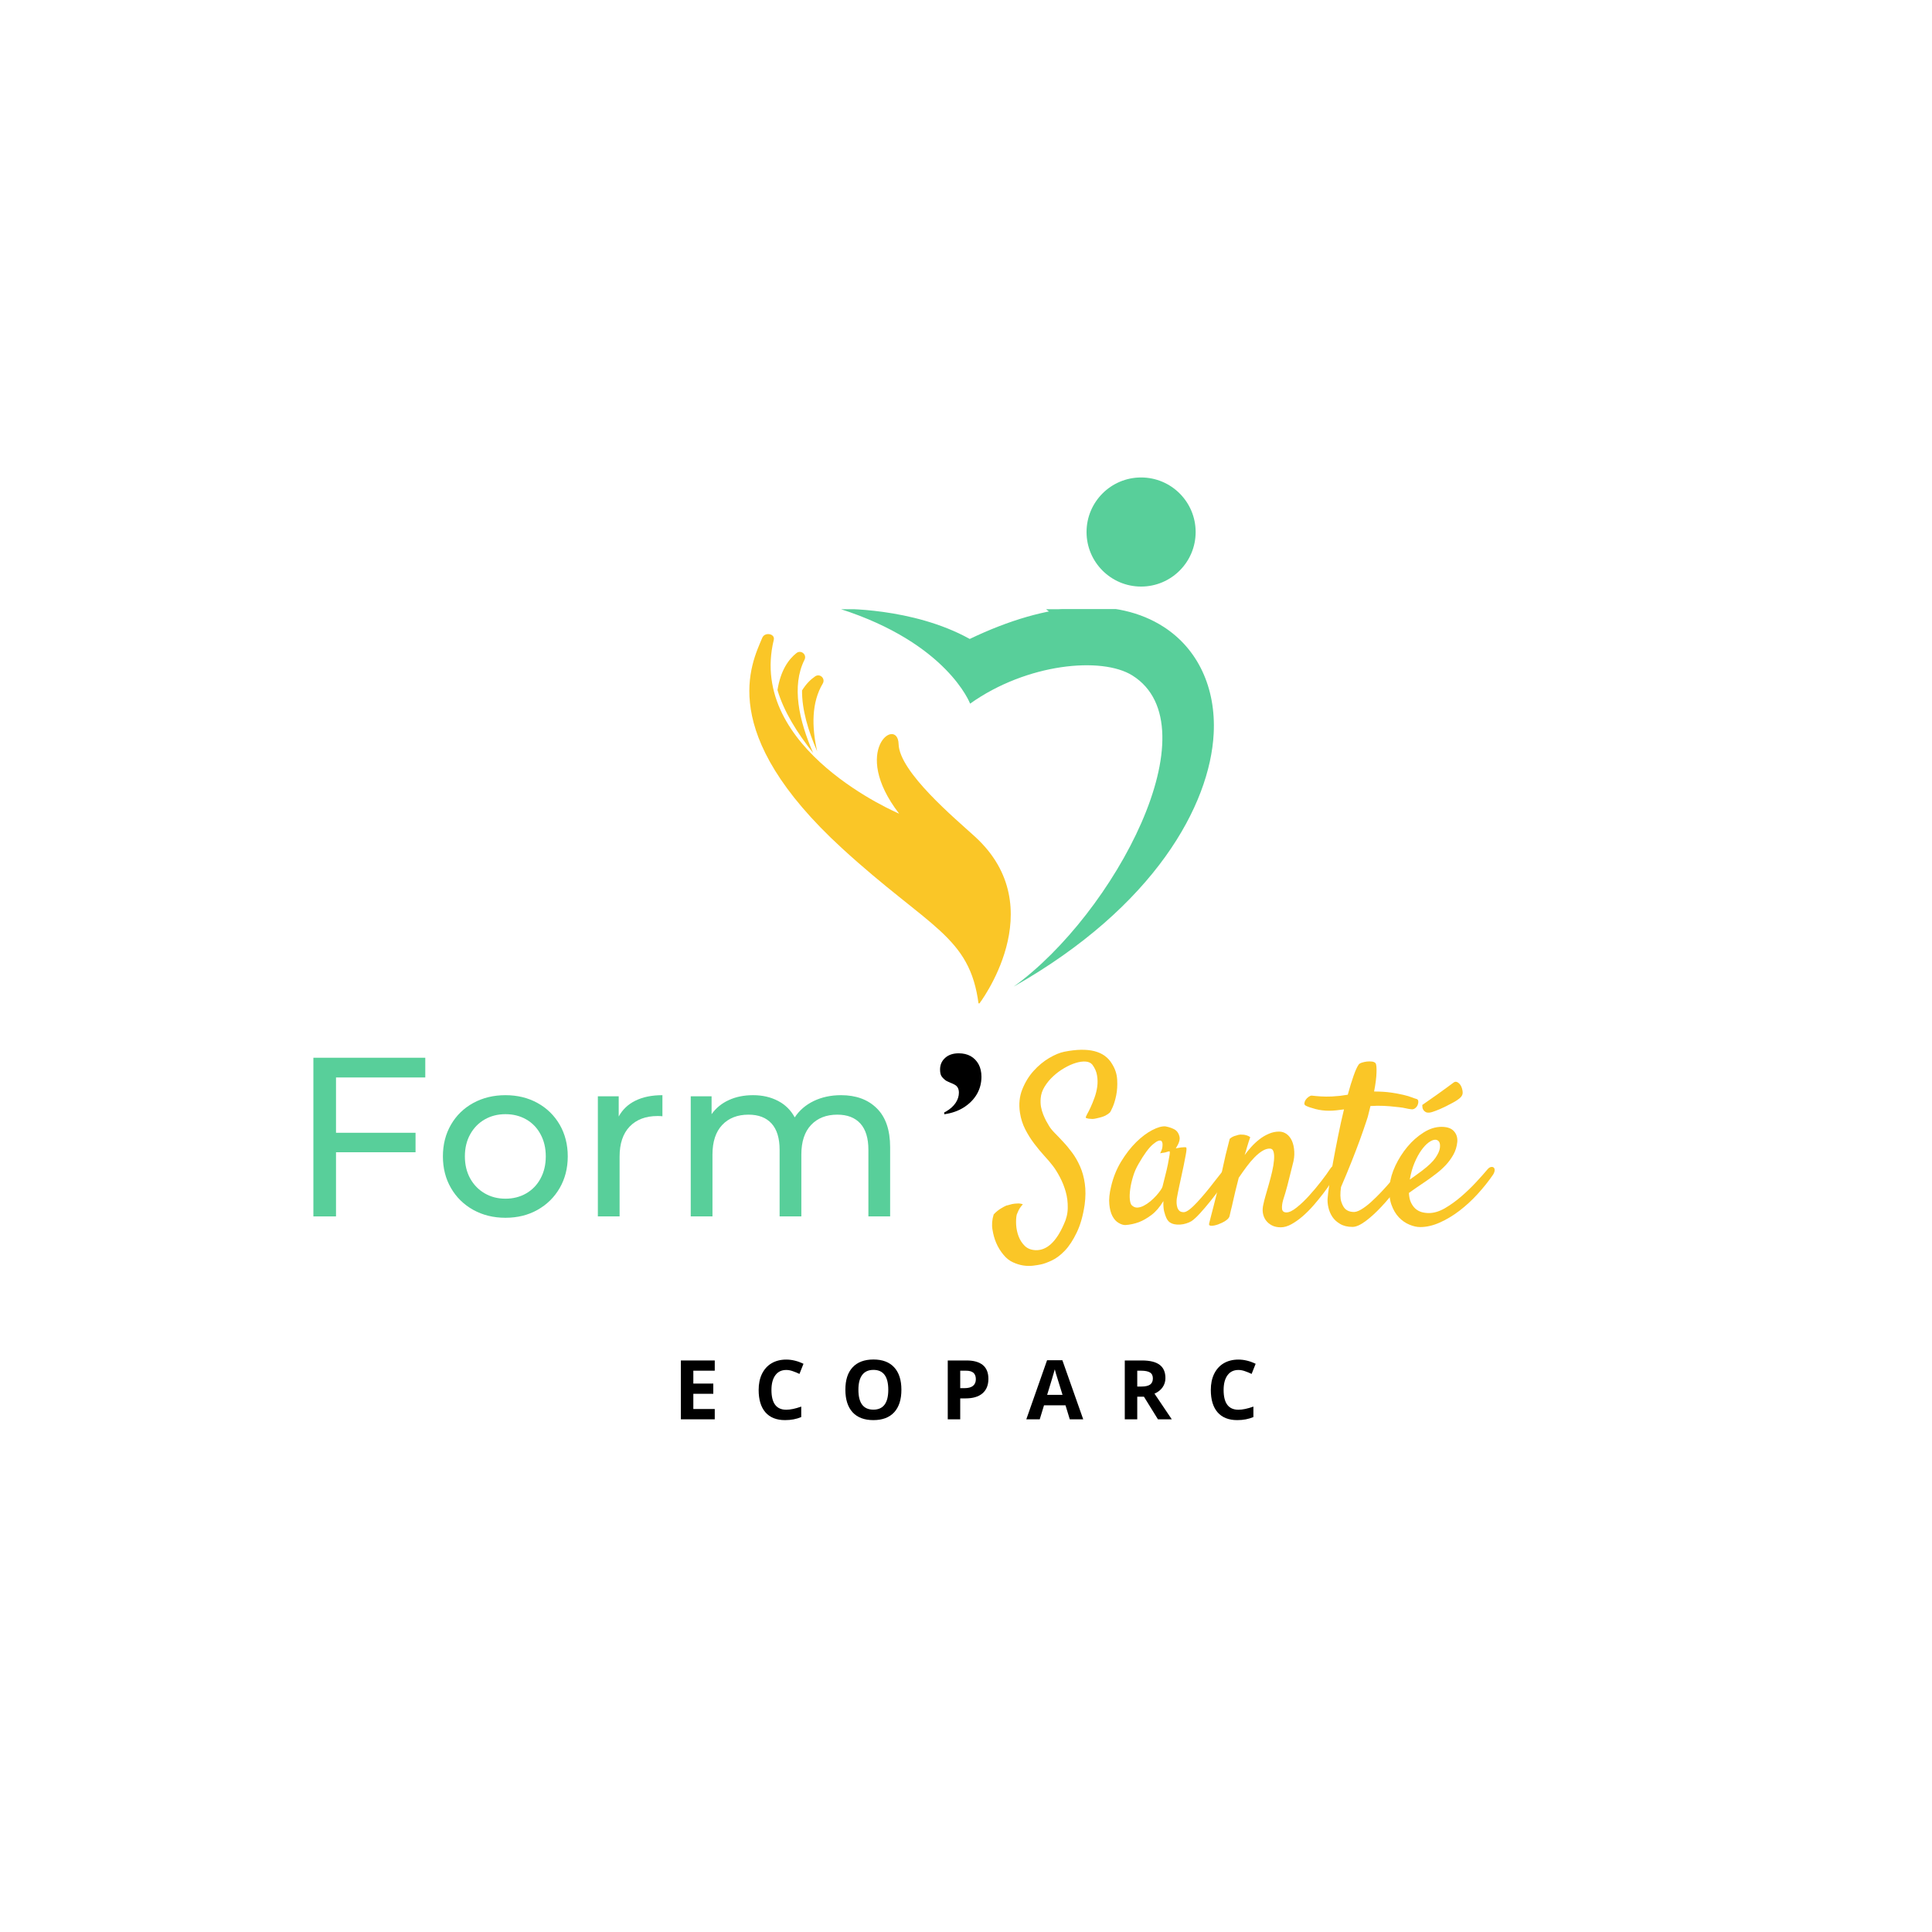 <svg xmlns="http://www.w3.org/2000/svg" xmlns:xlink="http://www.w3.org/1999/xlink" width="500" zoomAndPan="magnify" viewBox="0 0 375 375" height="500" preserveAspectRatio="xMidYMid meet"><defs><g></g><clipPath id="ecfa9ef357"><path d="M 145 123 L 197 123 L 197 194.754 L 145 194.754 Z M 145 123 " clip-rule="nonzero"></path></clipPath><clipPath id="bbf0ad13dd"><path d="M 163 118.254 L 235.711 118.254 L 235.711 192 L 163 192 Z M 163 118.254 " clip-rule="nonzero"></path></clipPath><clipPath id="71cf6db547"><path d="M 199 118.254 L 221 118.254 L 221 121 L 199 121 Z M 199 118.254 " clip-rule="nonzero"></path></clipPath><clipPath id="0d46657a99"><path d="M 210.898 92.676 L 232.074 92.676 L 232.074 113.852 L 210.898 113.852 Z M 210.898 92.676 " clip-rule="nonzero"></path></clipPath><clipPath id="b6c7338cb6"><path d="M 221.484 92.676 C 215.641 92.676 210.898 97.418 210.898 103.266 C 210.898 109.109 215.641 113.852 221.484 113.852 C 227.332 113.852 232.074 109.109 232.074 103.266 C 232.074 97.418 227.332 92.676 221.484 92.676 Z M 221.484 92.676 " clip-rule="nonzero"></path></clipPath></defs><path fill="#fac627" d="M 150.91 133.93 C 151.52 130.109 153.07 127.965 154.586 126.766 C 155.469 126.062 156.664 127.047 156.156 128.055 C 153.594 133.141 155.07 139.848 157.832 146.152 C 154.746 142.285 152.117 138.074 150.91 133.93 " fill-opacity="1" fill-rule="nonzero"></path><g clip-path="url(#ecfa9ef357)"><path fill="#fac627" d="M 189.246 162.395 C 185.414 158.895 174.57 149.863 174.418 144.422 C 174.262 138.977 164.934 145.488 174.52 157.93 C 174.52 157.93 145.008 145.504 150.188 124.203 C 150.484 122.98 148.449 122.621 147.961 123.781 C 145.852 128.797 138.953 142.227 163.477 164.688 C 180.371 180.16 188.262 181.586 189.957 194.977 C 189.957 194.977 204.441 176.281 189.246 162.395 " fill-opacity="1" fill-rule="nonzero"></path></g><path fill="#fac627" d="M 155.676 134.02 C 155.645 137.73 156.855 141.84 158.613 145.832 C 157.523 141.004 157.527 136.316 159.695 132.68 C 160.27 131.711 159.148 130.645 158.219 131.281 C 157.352 131.875 156.457 132.746 155.676 134.02 " fill-opacity="1" fill-rule="nonzero"></path><g clip-path="url(#bbf0ad13dd)"><path fill="#58cf9a" d="M 225.855 121.668 C 216.797 115.836 203.508 116.688 188.227 124.02 C 177.105 117.836 163.062 118.188 163.062 118.188 C 183.918 124.871 188.297 136.578 188.297 136.578 C 199.34 128.719 213.879 127.41 219.781 131.102 C 235.617 141.008 216.297 177.391 196.758 191.5 C 224.176 175.926 234.855 156.219 235.574 142.41 C 236.039 133.5 232.496 125.941 225.855 121.668 " fill-opacity="1" fill-rule="nonzero"></path></g><g clip-path="url(#71cf6db547)"><path fill="#58cf9a" d="M 220.449 110.219 C 220.449 116.051 215.723 120.773 209.895 120.773 C 204.066 120.773 199.34 116.051 199.34 110.219 C 199.34 104.391 204.066 99.668 209.895 99.668 C 215.723 99.668 220.449 104.391 220.449 110.219 " fill-opacity="1" fill-rule="nonzero"></path></g><g clip-path="url(#0d46657a99)"><g clip-path="url(#b6c7338cb6)"><path fill="#58cf9a" d="M 210.898 92.676 L 232.074 92.676 L 232.074 113.852 L 210.898 113.852 Z M 210.898 92.676 " fill-opacity="1" fill-rule="nonzero"></path></g></g><g fill="#000000" fill-opacity="1"><g transform="translate(130.717, 275.488)"><g><path d="M 8.016 0 L 1.438 0 L 1.438 -11.422 L 8.016 -11.422 L 8.016 -9.438 L 3.859 -9.438 L 3.859 -6.938 L 7.734 -6.938 L 7.734 -4.953 L 3.859 -4.953 L 3.859 -2 L 8.016 -2 Z M 8.016 0 "></path></g></g></g><g fill="#000000" fill-opacity="1"><g transform="translate(146.316, 275.488)"><g><path d="M 6.297 -9.578 C 5.379 -9.578 4.672 -9.234 4.172 -8.547 C 3.672 -7.859 3.422 -6.906 3.422 -5.688 C 3.422 -3.133 4.379 -1.859 6.297 -1.859 C 7.098 -1.859 8.066 -2.062 9.203 -2.469 L 9.203 -0.438 C 8.266 -0.039 7.219 0.156 6.062 0.156 C 4.406 0.156 3.133 -0.348 2.25 -1.359 C 1.375 -2.367 0.938 -3.816 0.938 -5.703 C 0.938 -6.891 1.148 -7.926 1.578 -8.812 C 2.016 -9.707 2.633 -10.395 3.438 -10.875 C 4.25 -11.352 5.203 -11.594 6.297 -11.594 C 7.398 -11.594 8.516 -11.32 9.641 -10.781 L 8.859 -8.812 C 8.43 -9.02 8 -9.195 7.562 -9.344 C 7.133 -9.5 6.711 -9.578 6.297 -9.578 Z M 6.297 -9.578 "></path></g></g></g><g fill="#000000" fill-opacity="1"><g transform="translate(163.149, 275.488)"><g><path d="M 11.812 -5.734 C 11.812 -3.836 11.344 -2.379 10.406 -1.359 C 9.469 -0.348 8.125 0.156 6.375 0.156 C 4.625 0.156 3.281 -0.348 2.344 -1.359 C 1.406 -2.379 0.938 -3.844 0.938 -5.75 C 0.938 -7.645 1.406 -9.094 2.344 -10.094 C 3.281 -11.102 4.629 -11.609 6.391 -11.609 C 8.141 -11.609 9.477 -11.102 10.406 -10.094 C 11.344 -9.082 11.812 -7.629 11.812 -5.734 Z M 3.469 -5.734 C 3.469 -4.453 3.707 -3.488 4.188 -2.844 C 4.676 -2.195 5.406 -1.875 6.375 -1.875 C 8.301 -1.875 9.266 -3.16 9.266 -5.734 C 9.266 -8.305 8.305 -9.594 6.391 -9.594 C 5.422 -9.594 4.691 -9.266 4.203 -8.609 C 3.711 -7.961 3.469 -7.004 3.469 -5.734 Z M 3.469 -5.734 "></path></g></g></g><g fill="#000000" fill-opacity="1"><g transform="translate(182.52, 275.488)"><g><path d="M 3.859 -6.047 L 4.656 -6.047 C 5.406 -6.047 5.961 -6.191 6.328 -6.484 C 6.703 -6.785 6.891 -7.219 6.891 -7.781 C 6.891 -8.344 6.734 -8.758 6.422 -9.031 C 6.109 -9.301 5.625 -9.438 4.969 -9.438 L 3.859 -9.438 Z M 9.328 -7.859 C 9.328 -6.629 8.941 -5.688 8.172 -5.031 C 7.41 -4.383 6.32 -4.062 4.906 -4.062 L 3.859 -4.062 L 3.859 0 L 1.438 0 L 1.438 -11.422 L 5.094 -11.422 C 6.477 -11.422 7.531 -11.125 8.25 -10.531 C 8.969 -9.938 9.328 -9.047 9.328 -7.859 Z M 9.328 -7.859 "></path></g></g></g><g fill="#000000" fill-opacity="1"><g transform="translate(199.205, 275.488)"><g><path d="M 8.438 0 L 7.609 -2.719 L 3.438 -2.719 L 2.609 0 L 0 0 L 4.031 -11.469 L 7 -11.469 L 11.047 0 Z M 7.031 -4.75 C 6.258 -7.219 5.828 -8.613 5.734 -8.938 C 5.641 -9.258 5.57 -9.516 5.531 -9.703 C 5.352 -9.035 4.859 -7.383 4.047 -4.75 Z M 7.031 -4.75 "></path></g></g></g><g fill="#000000" fill-opacity="1"><g transform="translate(216.881, 275.488)"><g><path d="M 3.859 -6.359 L 4.641 -6.359 C 5.41 -6.359 5.977 -6.484 6.344 -6.734 C 6.707 -6.992 6.891 -7.395 6.891 -7.938 C 6.891 -8.477 6.703 -8.863 6.328 -9.094 C 5.953 -9.32 5.375 -9.438 4.594 -9.438 L 3.859 -9.438 Z M 3.859 -4.391 L 3.859 0 L 1.438 0 L 1.438 -11.422 L 4.766 -11.422 C 6.316 -11.422 7.461 -11.141 8.203 -10.578 C 8.953 -10.016 9.328 -9.156 9.328 -8 C 9.328 -7.332 9.141 -6.734 8.766 -6.203 C 8.398 -5.68 7.879 -5.273 7.203 -4.984 C 8.922 -2.41 10.039 -0.75 10.562 0 L 7.875 0 L 5.156 -4.391 Z M 3.859 -4.391 "></path></g></g></g><g fill="#000000" fill-opacity="1"><g transform="translate(234.081, 275.488)"><g><path d="M 6.297 -9.578 C 5.379 -9.578 4.672 -9.234 4.172 -8.547 C 3.672 -7.859 3.422 -6.906 3.422 -5.688 C 3.422 -3.133 4.379 -1.859 6.297 -1.859 C 7.098 -1.859 8.066 -2.062 9.203 -2.469 L 9.203 -0.438 C 8.266 -0.039 7.219 0.156 6.062 0.156 C 4.406 0.156 3.133 -0.348 2.25 -1.359 C 1.375 -2.367 0.938 -3.816 0.938 -5.703 C 0.938 -6.891 1.148 -7.926 1.578 -8.812 C 2.016 -9.707 2.633 -10.395 3.438 -10.875 C 4.25 -11.352 5.203 -11.594 6.297 -11.594 C 7.398 -11.594 8.516 -11.32 9.641 -10.781 L 8.859 -8.812 C 8.43 -9.02 8 -9.195 7.562 -9.344 C 7.133 -9.5 6.711 -9.578 6.297 -9.578 Z M 6.297 -9.578 "></path></g></g></g><g fill="#58cf9a" fill-opacity="1"><g transform="translate(56.203, 236.104)"><g><path d="M 9.016 -26.969 L 9.016 -16.234 L 24.453 -16.234 L 24.453 -12.453 L 9.016 -12.453 L 9.016 0 L 4.625 0 L 4.625 -30.797 L 26.344 -30.797 L 26.344 -26.969 Z M 9.016 -26.969 "></path></g></g></g><g fill="#58cf9a" fill-opacity="1"><g transform="translate(84.124, 236.104)"><g><path d="M 13.984 0.266 C 11.672 0.266 9.586 -0.242 7.734 -1.266 C 5.891 -2.297 4.445 -3.711 3.406 -5.516 C 2.363 -7.316 1.844 -9.363 1.844 -11.656 C 1.844 -13.945 2.363 -15.992 3.406 -17.797 C 4.445 -19.598 5.891 -21.004 7.734 -22.016 C 9.586 -23.023 11.672 -23.531 13.984 -23.531 C 16.305 -23.531 18.379 -23.023 20.203 -22.016 C 22.035 -21.004 23.473 -19.598 24.516 -17.797 C 25.555 -15.992 26.078 -13.945 26.078 -11.656 C 26.078 -9.363 25.555 -7.316 24.516 -5.516 C 23.473 -3.711 22.035 -2.297 20.203 -1.266 C 18.379 -0.242 16.305 0.266 13.984 0.266 Z M 13.984 -3.438 C 15.484 -3.438 16.828 -3.781 18.016 -4.469 C 19.203 -5.156 20.129 -6.117 20.797 -7.359 C 21.473 -8.609 21.812 -10.039 21.812 -11.656 C 21.812 -13.27 21.473 -14.695 20.797 -15.938 C 20.129 -17.188 19.203 -18.148 18.016 -18.828 C 16.828 -19.504 15.484 -19.844 13.984 -19.844 C 12.492 -19.844 11.156 -19.504 9.969 -18.828 C 8.781 -18.148 7.836 -17.188 7.141 -15.938 C 6.453 -14.695 6.109 -13.27 6.109 -11.656 C 6.109 -10.039 6.453 -8.609 7.141 -7.359 C 7.836 -6.117 8.781 -5.156 9.969 -4.469 C 11.156 -3.781 12.492 -3.438 13.984 -3.438 Z M 13.984 -3.438 "></path></g></g></g><g fill="#58cf9a" fill-opacity="1"><g transform="translate(112.044, 236.104)"><g><path d="M 8.047 -19.391 C 8.785 -20.742 9.867 -21.77 11.297 -22.469 C 12.734 -23.176 14.477 -23.531 16.531 -23.531 L 16.531 -19.438 C 16.301 -19.469 15.984 -19.484 15.578 -19.484 C 13.285 -19.484 11.484 -18.801 10.172 -17.438 C 8.867 -16.07 8.219 -14.129 8.219 -11.609 L 8.219 0 L 4 0 L 4 -23.312 L 8.047 -23.312 Z M 8.047 -19.391 "></path></g></g></g><g fill="#58cf9a" fill-opacity="1"><g transform="translate(130.071, 236.104)"><g><path d="M 33.172 -23.531 C 36.098 -23.531 38.414 -22.676 40.125 -20.969 C 41.844 -19.27 42.703 -16.754 42.703 -13.422 L 42.703 0 L 38.484 0 L 38.484 -12.938 C 38.484 -15.188 37.961 -16.883 36.922 -18.031 C 35.879 -19.176 34.391 -19.75 32.453 -19.75 C 30.316 -19.75 28.617 -19.082 27.359 -17.75 C 26.098 -16.414 25.469 -14.5 25.469 -12 L 25.469 0 L 21.25 0 L 21.25 -12.938 C 21.25 -15.188 20.727 -16.883 19.688 -18.031 C 18.645 -19.176 17.156 -19.75 15.219 -19.75 C 13.07 -19.75 11.367 -19.082 10.109 -17.75 C 8.848 -16.414 8.219 -14.5 8.219 -12 L 8.219 0 L 4 0 L 4 -23.312 L 8.047 -23.312 L 8.047 -19.844 C 8.898 -21.039 10.016 -21.953 11.391 -22.578 C 12.766 -23.211 14.332 -23.531 16.094 -23.531 C 17.914 -23.531 19.531 -23.16 20.938 -22.422 C 22.344 -21.691 23.426 -20.625 24.188 -19.219 C 25.07 -20.57 26.297 -21.629 27.859 -22.391 C 29.43 -23.148 31.203 -23.531 33.172 -23.531 Z M 33.172 -23.531 "></path></g></g></g><g fill="#fac627" fill-opacity="1"><g transform="translate(194.625, 237.126)"><g><path d="M 16.125 -20.156 C 16.094 -20.25 16.176 -20.477 16.375 -20.844 C 16.582 -21.207 16.812 -21.66 17.062 -22.203 C 17.312 -22.742 17.562 -23.359 17.812 -24.047 C 18.062 -24.734 18.238 -25.441 18.344 -26.172 C 18.445 -26.91 18.438 -27.645 18.312 -28.375 C 18.195 -29.113 17.891 -29.816 17.391 -30.484 C 17.098 -30.836 16.664 -31.035 16.094 -31.078 C 15.531 -31.117 14.891 -31.031 14.172 -30.812 C 13.453 -30.594 12.703 -30.254 11.922 -29.797 C 11.148 -29.348 10.441 -28.82 9.797 -28.219 C 9.148 -27.625 8.598 -26.957 8.141 -26.219 C 7.691 -25.488 7.438 -24.742 7.375 -23.984 C 7.32 -23.367 7.344 -22.797 7.438 -22.266 C 7.539 -21.742 7.68 -21.258 7.859 -20.812 C 8.035 -20.375 8.223 -19.961 8.422 -19.578 C 8.629 -19.203 8.82 -18.867 9 -18.578 C 9.238 -18.172 9.602 -17.719 10.094 -17.219 C 10.594 -16.719 11.133 -16.148 11.719 -15.516 C 12.312 -14.891 12.898 -14.18 13.484 -13.391 C 14.066 -12.609 14.578 -11.719 15.016 -10.719 C 15.461 -9.719 15.77 -8.602 15.938 -7.375 C 16.113 -6.145 16.102 -4.785 15.906 -3.297 C 15.582 -1.129 15.066 0.676 14.359 2.125 C 13.66 3.582 12.895 4.75 12.062 5.625 C 11.227 6.5 10.383 7.133 9.531 7.531 C 8.688 7.926 7.984 8.18 7.422 8.297 C 6.984 8.391 6.461 8.473 5.859 8.547 C 5.266 8.617 4.633 8.602 3.969 8.5 C 3.312 8.395 2.645 8.188 1.969 7.875 C 1.301 7.57 0.703 7.098 0.172 6.453 C -0.441 5.723 -0.926 4.93 -1.281 4.078 C -1.594 3.348 -1.828 2.504 -1.984 1.547 C -2.148 0.598 -2.07 -0.383 -1.75 -1.406 C -1.52 -1.664 -1.27 -1.898 -1 -2.109 C -0.738 -2.316 -0.477 -2.492 -0.219 -2.641 C 0.07 -2.816 0.379 -2.977 0.703 -3.125 C 1.086 -3.238 1.469 -3.336 1.844 -3.422 C 2.164 -3.484 2.508 -3.52 2.875 -3.531 C 3.238 -3.551 3.582 -3.5 3.906 -3.375 C 3.469 -2.883 3.16 -2.422 2.984 -1.984 C 2.867 -1.742 2.781 -1.535 2.719 -1.359 C 2.602 -0.805 2.566 -0.145 2.609 0.625 C 2.66 1.406 2.82 2.156 3.094 2.875 C 3.375 3.594 3.773 4.207 4.297 4.719 C 4.828 5.227 5.531 5.5 6.406 5.531 C 8.551 5.594 10.367 3.926 11.859 0.531 C 12.359 -0.52 12.613 -1.586 12.625 -2.672 C 12.645 -3.766 12.516 -4.805 12.234 -5.797 C 11.953 -6.797 11.582 -7.727 11.125 -8.594 C 10.676 -9.457 10.219 -10.195 9.75 -10.812 C 9.281 -11.426 8.719 -12.086 8.062 -12.797 C 7.406 -13.516 6.754 -14.301 6.109 -15.156 C 5.461 -16.008 4.883 -16.93 4.375 -17.922 C 3.863 -18.922 3.52 -20.004 3.344 -21.172 C 3.102 -22.816 3.254 -24.316 3.797 -25.672 C 4.336 -27.035 5.066 -28.227 5.984 -29.25 C 6.91 -30.281 7.922 -31.117 9.016 -31.766 C 10.117 -32.41 11.098 -32.816 11.953 -32.984 C 16.66 -33.922 19.75 -33.133 21.219 -30.625 C 21.832 -29.656 22.164 -28.629 22.219 -27.547 C 22.281 -26.461 22.219 -25.457 22.031 -24.531 C 21.844 -23.613 21.609 -22.836 21.328 -22.203 C 21.047 -21.578 20.863 -21.234 20.781 -21.172 C 20.602 -20.992 20.32 -20.801 19.938 -20.594 C 19.562 -20.395 18.945 -20.207 18.094 -20.031 C 17.863 -19.969 17.629 -19.938 17.391 -19.938 C 17.191 -19.938 16.973 -19.953 16.734 -19.984 C 16.504 -20.016 16.301 -20.07 16.125 -20.156 Z M 16.125 -20.156 "></path></g></g></g><g fill="#fac627" fill-opacity="1"><g transform="translate(215.971, 237.126)"><g><path d="M 22.531 -8.734 C 22.125 -8.148 21.598 -7.426 20.953 -6.562 C 20.305 -5.695 19.641 -4.832 18.953 -3.969 C 18.266 -3.113 17.594 -2.328 16.938 -1.609 C 16.281 -0.891 15.727 -0.383 15.281 -0.094 C 14.988 0.082 14.648 0.227 14.266 0.344 C 13.891 0.469 13.504 0.539 13.109 0.562 C 12.711 0.594 12.336 0.57 11.984 0.5 C 11.641 0.426 11.336 0.301 11.078 0.125 C 10.805 -0.07 10.582 -0.363 10.406 -0.75 C 10.258 -1.07 10.117 -1.492 9.984 -2.016 C 9.859 -2.547 9.812 -3.207 9.844 -4 C 9.133 -2.82 8.352 -1.914 7.5 -1.281 C 6.656 -0.656 5.852 -0.195 5.094 0.094 C 4.219 0.414 3.336 0.602 2.453 0.656 C 2.047 0.656 1.609 0.516 1.141 0.234 C 0.672 -0.035 0.273 -0.473 -0.047 -1.078 C -0.367 -1.68 -0.57 -2.457 -0.656 -3.406 C -0.75 -4.352 -0.633 -5.488 -0.312 -6.812 C 0.102 -8.594 0.754 -10.211 1.641 -11.672 C 2.535 -13.141 3.508 -14.395 4.562 -15.438 C 5.625 -16.477 6.664 -17.258 7.688 -17.781 C 8.707 -18.312 9.555 -18.551 10.234 -18.5 C 11.023 -18.352 11.672 -18.117 12.172 -17.797 C 12.578 -17.504 12.844 -17.07 12.969 -16.5 C 13.102 -15.926 12.863 -15.172 12.25 -14.234 C 12.664 -14.316 13.008 -14.375 13.281 -14.406 C 13.562 -14.438 13.773 -14.453 13.922 -14.453 C 14.098 -14.453 14.219 -14.438 14.281 -14.406 C 14.312 -14.352 14.328 -14.227 14.328 -14.031 C 14.328 -13.844 14.281 -13.5 14.188 -13 C 14.102 -12.5 13.973 -11.82 13.797 -10.969 C 13.617 -10.125 13.383 -9.031 13.094 -7.688 C 13.031 -7.426 12.977 -7.188 12.938 -6.969 C 12.895 -6.75 12.848 -6.523 12.797 -6.297 C 12.754 -6.078 12.703 -5.82 12.641 -5.531 C 12.586 -5.238 12.52 -4.875 12.438 -4.438 C 12.406 -4.176 12.395 -3.891 12.406 -3.578 C 12.426 -3.273 12.477 -2.988 12.562 -2.719 C 12.656 -2.457 12.797 -2.242 12.984 -2.078 C 13.172 -1.922 13.441 -1.844 13.797 -1.844 C 14.086 -1.844 14.469 -2.023 14.938 -2.391 C 15.406 -2.754 15.898 -3.223 16.422 -3.797 C 16.953 -4.367 17.504 -5 18.078 -5.688 C 18.648 -6.375 19.18 -7.039 19.672 -7.688 C 20.172 -8.332 20.617 -8.898 21.016 -9.391 C 21.41 -9.891 21.695 -10.258 21.875 -10.5 C 22.113 -10.758 22.348 -10.91 22.578 -10.953 C 22.816 -11.004 22.992 -10.941 23.109 -10.766 C 23.223 -10.586 23.242 -10.32 23.172 -9.969 C 23.098 -9.613 22.883 -9.203 22.531 -8.734 Z M 9.672 -6.812 C 9.816 -7.395 9.988 -8.082 10.188 -8.875 C 10.395 -9.664 10.57 -10.426 10.719 -11.156 C 10.863 -11.883 10.973 -12.488 11.047 -12.969 C 11.117 -13.457 11.098 -13.688 10.984 -13.656 C 10.836 -13.633 10.676 -13.594 10.5 -13.531 C 10.352 -13.469 10.16 -13.422 9.922 -13.391 C 9.691 -13.367 9.457 -13.328 9.219 -13.266 C 9.457 -13.734 9.598 -14.117 9.641 -14.422 C 9.68 -14.734 9.691 -14.977 9.672 -15.156 C 9.641 -15.363 9.578 -15.523 9.484 -15.641 C 9.16 -15.898 8.598 -15.688 7.797 -15 C 6.992 -14.312 6.066 -13.047 5.016 -11.203 C 4.566 -10.441 4.211 -9.629 3.953 -8.766 C 3.691 -7.898 3.508 -7.086 3.406 -6.328 C 3.301 -5.566 3.273 -4.898 3.328 -4.328 C 3.391 -3.754 3.508 -3.379 3.688 -3.203 C 4.008 -2.879 4.375 -2.723 4.781 -2.734 C 5.195 -2.754 5.613 -2.875 6.031 -3.094 C 6.457 -3.312 6.883 -3.598 7.312 -3.953 C 7.738 -4.305 8.117 -4.672 8.453 -5.047 C 8.797 -5.43 9.078 -5.785 9.297 -6.109 C 9.516 -6.43 9.641 -6.664 9.672 -6.812 Z M 9.672 -6.812 "></path></g></g></g><g fill="#fac627" fill-opacity="1"><g transform="translate(235.561, 237.126)"><g><path d="M 13.047 1.094 C 12.367 1.094 11.789 0.969 11.312 0.719 C 10.832 0.469 10.441 0.141 10.141 -0.266 C 9.848 -0.672 9.656 -1.145 9.562 -1.688 C 9.477 -2.227 9.516 -2.805 9.672 -3.422 C 9.754 -3.836 9.895 -4.391 10.094 -5.078 C 10.301 -5.766 10.516 -6.508 10.734 -7.312 C 10.961 -8.113 11.172 -8.914 11.359 -9.719 C 11.547 -10.531 11.664 -11.266 11.719 -11.922 C 11.781 -12.586 11.754 -13.129 11.641 -13.547 C 11.523 -13.973 11.273 -14.188 10.891 -14.188 C 10.422 -14.188 9.938 -14.031 9.438 -13.719 C 8.945 -13.414 8.441 -13 7.922 -12.469 C 7.41 -11.945 6.898 -11.344 6.391 -10.656 C 5.879 -9.969 5.375 -9.254 4.875 -8.516 C 4.613 -7.523 4.395 -6.656 4.219 -5.906 C 4.039 -5.156 3.883 -4.477 3.75 -3.875 C 3.625 -3.281 3.5 -2.754 3.375 -2.297 C 3.258 -1.848 3.16 -1.422 3.078 -1.016 C 2.984 -0.723 2.719 -0.438 2.281 -0.156 C 1.844 0.125 1.375 0.352 0.875 0.531 C 0.375 0.707 -0.055 0.797 -0.422 0.797 C -0.785 0.797 -0.938 0.66 -0.875 0.391 C -0.844 0.211 -0.742 -0.18 -0.578 -0.797 C -0.422 -1.41 -0.234 -2.133 -0.016 -2.969 C 0.203 -3.801 0.426 -4.688 0.656 -5.625 C 0.895 -6.562 1.113 -7.453 1.312 -8.297 C 1.457 -8.973 1.617 -9.723 1.797 -10.547 C 1.941 -11.242 2.125 -12.062 2.344 -13 C 2.57 -13.938 2.832 -14.961 3.125 -16.078 C 3.32 -16.254 3.531 -16.395 3.75 -16.5 C 3.969 -16.602 4.195 -16.68 4.438 -16.734 C 4.664 -16.828 4.914 -16.883 5.188 -16.906 C 5.414 -16.906 5.648 -16.895 5.891 -16.875 C 6.086 -16.844 6.297 -16.789 6.516 -16.719 C 6.742 -16.645 6.941 -16.535 7.109 -16.391 C 7.023 -16.18 6.926 -15.895 6.812 -15.531 C 6.695 -15.164 6.578 -14.773 6.453 -14.359 C 6.336 -13.891 6.191 -13.41 6.016 -12.922 C 6.398 -13.441 6.832 -13.973 7.312 -14.516 C 7.801 -15.055 8.328 -15.547 8.891 -15.984 C 9.461 -16.43 10.07 -16.789 10.719 -17.062 C 11.363 -17.344 12.023 -17.484 12.703 -17.484 C 13.254 -17.484 13.75 -17.32 14.188 -17 C 14.625 -16.676 14.969 -16.227 15.219 -15.656 C 15.469 -15.082 15.613 -14.398 15.656 -13.609 C 15.707 -12.828 15.598 -11.969 15.328 -11.031 L 14.844 -9.094 C 14.695 -8.477 14.516 -7.754 14.297 -6.922 C 14.078 -6.086 13.805 -5.172 13.484 -4.172 C 13.305 -3.523 13.238 -2.969 13.281 -2.5 C 13.332 -2.031 13.617 -1.797 14.141 -1.797 C 14.672 -1.797 15.336 -2.117 16.141 -2.766 C 16.953 -3.41 17.766 -4.188 18.578 -5.094 C 19.398 -6 20.176 -6.926 20.906 -7.875 C 21.645 -8.832 22.203 -9.602 22.578 -10.188 C 22.836 -10.57 23.082 -10.82 23.312 -10.938 C 23.551 -11.051 23.738 -11.062 23.875 -10.969 C 24.008 -10.883 24.078 -10.688 24.078 -10.375 C 24.078 -10.07 23.957 -9.688 23.719 -9.219 C 23.52 -8.812 23.207 -8.27 22.781 -7.594 C 22.352 -6.926 21.848 -6.211 21.266 -5.453 C 20.68 -4.691 20.051 -3.922 19.375 -3.141 C 18.695 -2.367 17.992 -1.664 17.266 -1.031 C 16.535 -0.406 15.812 0.102 15.094 0.5 C 14.375 0.895 13.691 1.094 13.047 1.094 Z M 13.047 1.094 "></path></g></g></g><g fill="#fac627" fill-opacity="1"><g transform="translate(256.336, 237.126)"><g><path d="M 16.203 -11.109 C 16.328 -11.285 16.484 -11.395 16.672 -11.438 C 16.859 -11.488 17.008 -11.469 17.125 -11.375 C 17.25 -11.289 17.316 -11.145 17.328 -10.938 C 17.348 -10.727 17.27 -10.453 17.094 -10.109 C 16.5 -8.992 15.727 -7.789 14.781 -6.5 C 13.832 -5.207 12.828 -4 11.766 -2.875 C 10.711 -1.75 9.688 -0.816 8.688 -0.078 C 7.695 0.648 6.863 1.016 6.188 1.016 C 5.227 1.016 4.426 0.82 3.781 0.438 C 3.133 0.062 2.629 -0.398 2.266 -0.953 C 1.898 -1.516 1.645 -2.125 1.5 -2.781 C 1.352 -3.445 1.305 -4.055 1.359 -4.609 C 1.391 -5.078 1.492 -5.922 1.672 -7.141 C 1.848 -8.359 2.082 -9.766 2.375 -11.359 C 2.664 -12.953 2.992 -14.66 3.359 -16.484 C 3.723 -18.316 4.113 -20.086 4.531 -21.797 C 4.031 -21.734 3.531 -21.672 3.031 -21.609 C 2.531 -21.555 2.078 -21.531 1.672 -21.531 C 0.734 -21.531 -0.148 -21.641 -0.984 -21.859 C -1.816 -22.078 -2.441 -22.289 -2.859 -22.5 C -3.086 -22.613 -3.188 -22.781 -3.156 -23 C -3.133 -23.219 -3.051 -23.438 -2.906 -23.656 C -2.758 -23.875 -2.57 -24.062 -2.344 -24.219 C -2.125 -24.383 -1.926 -24.469 -1.75 -24.469 C -1.195 -24.406 -0.598 -24.352 0.047 -24.312 C 0.691 -24.27 1.395 -24.266 2.156 -24.297 C 2.707 -24.328 3.238 -24.367 3.75 -24.422 C 4.27 -24.484 4.773 -24.555 5.266 -24.641 C 5.648 -26.047 6.023 -27.27 6.391 -28.312 C 6.754 -29.352 7.082 -30.078 7.375 -30.484 C 7.469 -30.629 7.664 -30.754 7.969 -30.859 C 8.281 -30.961 8.609 -31.035 8.953 -31.078 C 9.305 -31.117 9.645 -31.117 9.969 -31.078 C 10.289 -31.035 10.523 -30.926 10.672 -30.75 C 10.816 -30.52 10.875 -29.922 10.844 -28.953 C 10.82 -27.984 10.664 -26.754 10.375 -25.266 C 11.602 -25.266 12.691 -25.195 13.641 -25.062 C 14.586 -24.926 15.398 -24.773 16.078 -24.609 C 16.754 -24.453 17.297 -24.289 17.703 -24.125 C 18.109 -23.969 18.414 -23.863 18.625 -23.812 C 18.832 -23.75 18.941 -23.598 18.953 -23.359 C 18.973 -23.129 18.93 -22.891 18.828 -22.641 C 18.723 -22.391 18.551 -22.176 18.312 -22 C 18.082 -21.832 17.82 -21.773 17.531 -21.828 C 17.238 -21.859 16.906 -21.914 16.531 -22 C 16.164 -22.094 15.727 -22.164 15.219 -22.219 C 14.707 -22.281 14.098 -22.344 13.391 -22.406 C 12.691 -22.469 11.875 -22.5 10.938 -22.5 C 10.758 -22.5 10.562 -22.488 10.344 -22.469 C 10.125 -22.457 9.898 -22.453 9.672 -22.453 C 9.547 -21.984 9.43 -21.52 9.328 -21.062 C 9.234 -20.613 9.098 -20.141 8.922 -19.641 C 8.535 -18.461 8.094 -17.188 7.594 -15.812 C 7.156 -14.613 6.629 -13.238 6.016 -11.688 C 5.398 -10.133 4.711 -8.477 3.953 -6.719 C 3.773 -5.457 3.797 -4.5 4.016 -3.844 C 4.234 -3.188 4.504 -2.711 4.828 -2.422 C 5.211 -2.098 5.68 -1.922 6.234 -1.891 C 6.672 -1.828 7.203 -1.977 7.828 -2.344 C 8.461 -2.719 9.117 -3.211 9.797 -3.828 C 10.473 -4.441 11.156 -5.113 11.844 -5.844 C 12.531 -6.57 13.164 -7.285 13.75 -7.984 C 14.332 -8.691 14.844 -9.332 15.281 -9.906 C 15.727 -10.477 16.035 -10.879 16.203 -11.109 Z M 16.203 -11.109 "></path></g></g></g><g fill="#fac627" fill-opacity="1"><g transform="translate(269.908, 237.126)"><g><path d="M 19.906 -9.141 C 19.02 -7.848 18.02 -6.594 16.906 -5.375 C 15.801 -4.164 14.625 -3.082 13.375 -2.125 C 12.133 -1.176 10.859 -0.41 9.547 0.172 C 8.242 0.754 6.977 1.047 5.75 1.047 C 5.102 1.047 4.406 0.891 3.656 0.578 C 2.914 0.273 2.238 -0.191 1.625 -0.828 C 1.008 -1.473 0.52 -2.305 0.156 -3.328 C -0.207 -4.359 -0.316 -5.609 -0.172 -7.078 C -0.055 -8.273 0.312 -9.539 0.938 -10.875 C 1.57 -12.207 2.348 -13.426 3.266 -14.531 C 4.191 -15.645 5.234 -16.566 6.391 -17.297 C 7.547 -18.035 8.711 -18.406 9.891 -18.406 C 10.992 -18.406 11.797 -18.125 12.297 -17.562 C 12.797 -17.008 13.016 -16.32 12.953 -15.5 C 12.867 -14.594 12.613 -13.758 12.188 -13 C 11.758 -12.238 11.254 -11.551 10.672 -10.938 C 10.086 -10.32 9.461 -9.766 8.797 -9.266 C 8.141 -8.766 7.52 -8.312 6.938 -7.906 C 6.289 -7.469 5.676 -7.051 5.094 -6.656 C 4.508 -6.258 4 -5.898 3.562 -5.578 C 3.594 -4.848 3.723 -4.234 3.953 -3.734 C 4.191 -3.234 4.484 -2.828 4.828 -2.516 C 5.18 -2.211 5.582 -1.992 6.031 -1.859 C 6.488 -1.734 6.953 -1.672 7.422 -1.672 C 8.422 -1.672 9.461 -1.984 10.547 -2.609 C 11.629 -3.242 12.688 -4.004 13.719 -4.891 C 14.758 -5.785 15.727 -6.719 16.625 -7.688 C 17.52 -8.656 18.258 -9.488 18.844 -10.188 C 19.051 -10.426 19.266 -10.566 19.484 -10.609 C 19.703 -10.648 19.875 -10.617 20 -10.516 C 20.133 -10.422 20.203 -10.25 20.203 -10 C 20.203 -9.75 20.102 -9.461 19.906 -9.141 Z M 8.656 -15.906 C 8.301 -15.906 7.879 -15.727 7.391 -15.375 C 6.91 -15.02 6.438 -14.516 5.969 -13.859 C 5.5 -13.203 5.062 -12.395 4.656 -11.438 C 4.25 -10.488 3.941 -9.398 3.734 -8.172 C 4.086 -8.43 4.469 -8.703 4.875 -8.984 C 5.281 -9.266 5.691 -9.566 6.109 -9.891 C 7.367 -10.848 8.242 -11.691 8.734 -12.422 C 9.234 -13.16 9.516 -13.797 9.578 -14.328 C 9.641 -14.879 9.582 -15.281 9.406 -15.531 C 9.227 -15.781 8.977 -15.906 8.656 -15.906 Z M 12.25 -27.016 C 12.52 -27.223 12.816 -27.207 13.141 -26.969 C 13.461 -26.738 13.695 -26.391 13.844 -25.922 C 14.039 -25.297 14.051 -24.828 13.875 -24.516 C 13.707 -24.211 13.445 -23.945 13.094 -23.719 C 12.914 -23.57 12.582 -23.363 12.094 -23.094 C 11.613 -22.832 11.086 -22.562 10.516 -22.281 C 9.953 -22.008 9.391 -21.766 8.828 -21.547 C 8.273 -21.328 7.852 -21.203 7.562 -21.172 C 7.238 -21.141 6.988 -21.176 6.812 -21.281 C 6.633 -21.383 6.492 -21.508 6.391 -21.656 C 6.285 -21.801 6.219 -21.969 6.188 -22.156 C 6.164 -22.344 6.156 -22.508 6.156 -22.656 C 8.438 -24.238 10.031 -25.367 10.938 -26.047 C 11.469 -26.43 11.906 -26.754 12.25 -27.016 Z M 12.25 -27.016 "></path></g></g></g><g fill="#000000" fill-opacity="1"><g transform="translate(191.341, 186.727)"><g><path d="M -8.062 29.188 L -7.719 29.016 C -6.895 28.535 -6.27 27.973 -5.844 27.328 C -5.426 26.691 -5.219 26.035 -5.219 25.359 C -5.219 24.586 -5.52 24.055 -6.125 23.766 C -6.188 23.734 -6.281 23.688 -6.406 23.625 C -6.539 23.57 -6.707 23.504 -6.906 23.422 C -7.102 23.336 -7.27 23.258 -7.406 23.188 C -7.539 23.125 -7.645 23.07 -7.719 23.031 C -8.094 22.758 -8.379 22.477 -8.578 22.188 C -8.773 21.906 -8.875 21.461 -8.875 20.859 C -8.875 19.941 -8.539 19.188 -7.875 18.594 C -7.219 18.008 -6.344 17.719 -5.25 17.719 C -4.375 17.719 -3.602 17.898 -2.938 18.266 C -2.281 18.641 -1.766 19.172 -1.391 19.859 C -1.023 20.547 -0.844 21.348 -0.844 22.266 C -0.844 23.504 -1.141 24.633 -1.734 25.656 C -2.336 26.676 -3.18 27.531 -4.266 28.219 C -5.348 28.906 -6.613 29.348 -8.062 29.547 Z M -8.062 29.188 "></path></g></g></g></svg>